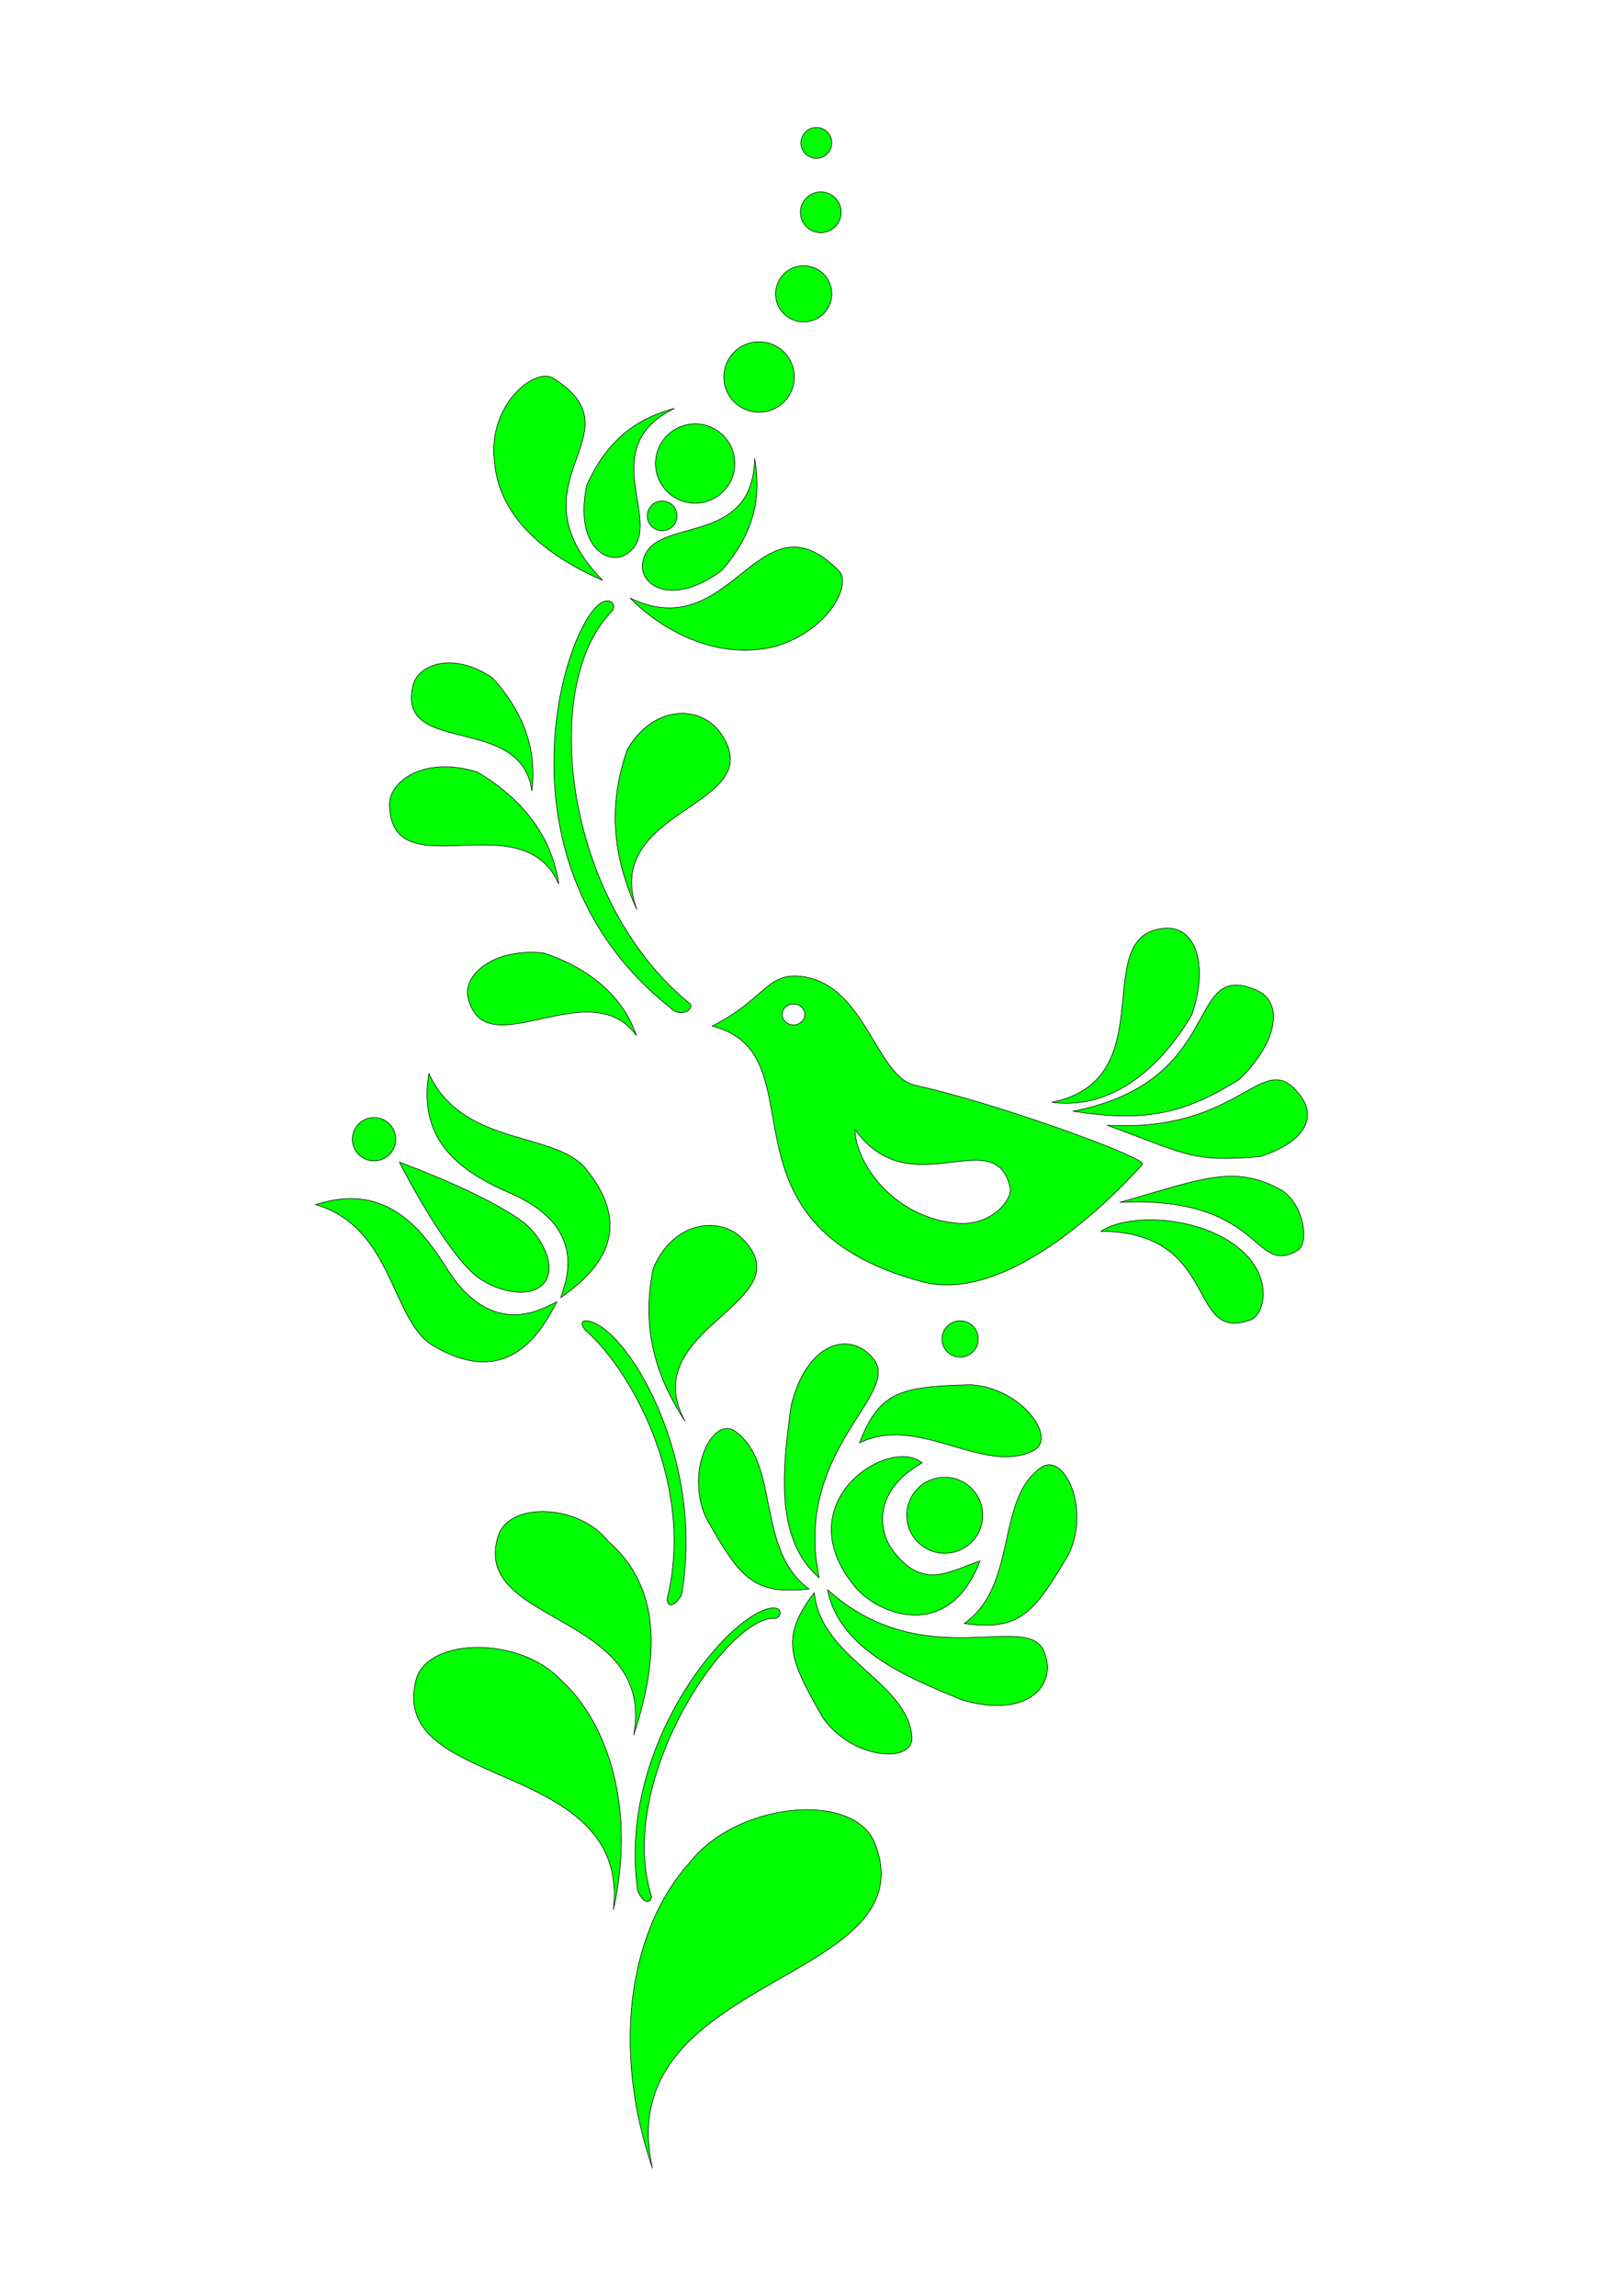 <?xml version="1.0" encoding="UTF-8" standalone="no"?>
<svg id="svg2" xmlns:rdf="http://www.w3.org/1999/02/22-rdf-syntax-ns#" xmlns="http://www.w3.org/2000/svg" height="297mm" width="210mm" version="1.1" xmlns:cc="http://creativecommons.org/ns#" xmlns:dc="http://purl.org/dc/elements/1.1/" viewBox="0 0 744.094 1052.362">
 <defs id="defs4">
  <filter id="filter4284" style="color-interpolation-filters:sRGB" height="1.018" width="1.037" y="-.009" x="-.018">
   <feGaussianBlur id="feGaussianBlur4286" stdDeviation="3.476"/>
  </filter>
 </defs>
 <g id="layer1">
  <g id="g4288" fill-rule="evenodd" transform="translate(127.35 29.779)">
   <path id="path4278" d="m218.64 180.35c1.583 10.313 4.199 29.398-15.132 51.404-22.831 16.831-37.137 6.743-36.315-2.566 2.116-23.954 50.631-6.023 51.446-48.839zm-36.718-22.948c-10.024 2.897-28.442 8.543-40.288 35.331-5.679 27.79 9.486 36.533 17.587 31.875 20.847-11.985-15.809-48.475 22.701-67.206zm-33.03 78.82c-10.923-4.84-46.6-20.924-49.509-54.021-3.433-26.325 18.503-43.881 26.919-38.604 40.767 25.565-21.63 46.865 22.59 92.624zm12.693 8.163c8.196 8.692 34.944 30.275 67.124 22.013 24.741-7.923 34.338-28.627 28.594-34.459-36.905-37.468-48.486 35.107-95.718 12.446zm-105.83 258.54s38.806 14.063 56.821 27.527c7.847 5.865 15.766 20.169 9.596 27.779-6.839 8.435-24.224 3.191-32.325-4.041-14.926-13.324-34.093-51.265-34.093-51.265zm-38.431 19.495c35.537 10.194 34.696 53.16 53.776 64.559 34.77 20.774 49.994-6.795 56.868-20.056-5.859 2.605-29.362 18.417-50.763-15.723-12.28-19.59-28.929-38.891-59.88-28.78zm51.942-60.154c15.372 33.623 57.734 26.394 71.847 43.563 25.72 31.289 0.726 50.449-11.364 59.22 1.704-6.181 13.839-31.777-23.107-47.856-21.2-9.226-42.765-22.815-37.376-54.927zm-15.187 30.157a9.941 9.941 0 0 1 -9.941 9.941 9.941 9.941 0 0 1 -9.941 -9.941 9.941 9.941 0 0 1 9.941 -9.941 9.941 9.941 0 0 1 9.941 9.941zm62.395-159.65c1.368-10.344 1.624-30.339-18.16-51.938-18.332-12.281-34-5.749-36.254 3.32-8.231 33.122 49.727 12.66 54.414 48.618zm12.333 42.644c-1.758-11.817-7.879-33.895-37.353-51.319-24.831-7.638-40.593 4.564-40.253 15.263 1.241 39.072 60.734-1.999 77.607 36.056zm35.673 69.556c-3.502-9.902-12.661-27.918-42.627-37.948-24.125-2.372-36.727 10.842-34.712 20.019 7.36 33.517 55.718-12.052 77.339 17.929zm0.147-57.787c-13.836-30.506-11.141-53.577-4.443-73.259 11.999-20.852 33.734-20.695 42.832-7.656 23.711 33.983-55.273 33.935-38.389 80.915zm71.814 30.431c-12.618 0.334-15.169 11.756-37.266 22.936 50.963 13.126-3.034 90.385 96.174 117.2 41.585 11.241 93.647-45.304 101.07-53.836 2.469-2.838-66.457-27.914-104.24-36.244-18.009-3.971-23.056-47.428-53.076-49.973-0.939-0.08-1.825-0.108-2.666-0.086zm0.002 12.816a5.177 4.798 0 0 1 5.178 4.799 5.177 4.798 0 0 1 -5.178 4.799 5.177 4.798 0 0 1 -5.176 -4.799 5.177 4.798 0 0 1 5.176 -4.799zm28.172 57.477c24.826 35.191 63.258-2.689 70.826 25.475 2.689 5.702-7.853 19.066-24.111 17.541-29.541-2.77-46.501-27.964-46.715-43.016zm112.74 46.732c14.399-9.499 51.346-6.453 67.578 11.829 11.093 12.495 6.958 27.732 0.008 29.125-28.083 9.39-13.103-40.713-67.586-40.955zm8.67-13.286c36.963-10.421 52.111-17.657 73.563-5.931 10.315 5.639 13.961 24.446 7.855 28.046-20.457 12.062-15.458-25.241-81.418-22.115zm-5.8-35.336c36.097 13.109 38.729 17.199 70.199 14.342 23.045-7.522 24.429-19.409 19.003-27.08-17.704-25.034-25.645 16.318-89.203 12.738zm-15.63-6.439c30.991 4.862 49.898 2.197 76.312-14.627 17.431-16.846 20.506-35.377 7.805-40.863-33.294-14.381-13.217 41.656-84.117 55.49zm-9.8-4.086c25.525 3.491 48.318-13.095 64.236-40.066 7.9-22.918 1.762-40.586-12.046-39.718-36.196 2.275 0.335 69.202-52.19 79.784zm-165.93-45.3c-57.601-46.859-68.976-145.68-35.875-179.56 2.482-2.54 0.202-6.593-4.23-4.331-17.145 8.749-52.151 119.01 30.662 185.44 5.955 5.913 11.849 0.412 9.443-1.545zm-5.829-223.51a6.819 6.819 0 0 1 -6.819 6.819 6.819 6.819 0 0 1 -6.819 -6.819 6.819 6.819 0 0 1 6.819 -6.819 6.819 6.819 0 0 1 6.819 6.819zm26.516-23.991a18.183 18.183 0 0 1 -18.183 18.183 18.183 18.183 0 0 1 -18.183 -18.183 18.183 18.183 0 0 1 18.183 -18.183 18.183 18.183 0 0 1 18.183 18.183zm27.274-39.648a16.162 16.162 0 0 1 -16.162 16.162 16.162 16.162 0 0 1 -16.162 -16.162 16.162 16.162 0 0 1 16.162 -16.162 16.162 16.162 0 0 1 16.162 16.162zm17.173-38.133a12.879 12.879 0 0 1 -12.879 12.879 12.879 12.879 0 0 1 -12.879 -12.879 12.879 12.879 0 0 1 12.879 -12.879 12.879 12.879 0 0 1 12.879 12.879zm4.293-37.376a9.344 9.344 0 0 1 -9.344 9.344 9.344 9.344 0 0 1 -9.344 -9.344 9.344 9.344 0 0 1 9.344 -9.344 9.344 9.344 0 0 1 9.344 9.344zm-4.293-31.82a7.071 7.071 0 0 1 -7.071 7.071 7.071 7.071 0 0 1 -7.071 -7.071 7.071 7.071 0 0 1 7.071 -7.071 7.071 7.071 0 0 1 7.071 7.071zm41.416 605.08c-22.396 12.697-20.334 30.845-13.397 40.154 13.814 18.539 26.202 9.278 39.914 4.798-14.243 37.372-46.543 24.812-57.296 11.826-32.16-38.841 15.978-69.413 30.779-56.778zm25.759-56.821a8.334 8.334 0 0 1 -8.334 8.334 8.334 8.334 0 0 1 -8.334 -8.334 8.334 8.334 0 0 1 8.334 -8.334 8.334 8.334 0 0 1 8.334 8.334zm2.02 80.812a17.425 17.425 0 0 1 -17.425 17.425 17.425 17.425 0 0 1 -17.425 -17.425 17.425 17.425 0 0 1 17.425 -17.425 17.425 17.425 0 0 1 17.425 17.425zm-8.539 49.621c25.525 3.491 31.89-4.524 47.808-31.495 10.4-21.132-2.033-47.16-12.403-40.075-21.145 14.446-10.516 54.184-35.404 71.57zm-47.969-82.761c9.258-24.042 19.349-25.75 50.652-26.68 23.528 1.086 40.327 24.534 29.118 30.199-22.855 11.551-52.534-16.931-79.771-3.52zm-18.454 61.834c-21.667-18.641-16.109-54.059-12.951-78.505 7.244-30.522 28.011-35.067 38.178-21.367 11.94 16.088-37.403 42.003-25.226 99.873zm3.841 5.44c5.31 28.084 38.762 40.98 61.512 50.469 30.055 8.988 44.374-6.724 37.594-22.379-7.963-18.384-55.077 11.391-99.106-28.09zm-6.072 1.293c-15.646 20.468-11.822 29.961 3.762 57.125 13.235 19.483 42.007 21.533 40.97 9.017-2.113-25.521-41.913-35.914-44.732-66.142zm-2.436-1.648c-25.593 2.952-31.787-5.195-47.133-32.495-9.953-21.347 3.026-47.107 13.244-39.805 20.836 14.888 9.373 54.393 33.889 72.3zm-56.833-76.881c-17.967-27.344-18.534-49.922-14.665-69.817 8.951-21.786 30.481-24.768 41.311-13.54 28.226 29.264-49.939 40.608-26.646 83.357zm-8.067 80.742c12.547-52.31-16.901-104.01-37.084-121.96-2.653-2.36-3.309-5.853 1.501-4.579 18.58 4.924 53.13 64.697 41.962 125.69-4.555 7.049-7.102 3.863-6.379 0.847zm-7.523 136.39c-16.025-52.846 34.622-127.21 56.317-126.76 3.55 0.074 4.272-5.181-0.687-4.769-19.183 1.592-71.395 62.585-61.766 129.59 3.267 7.73 7.036 4.905 6.136 1.937zm-7.986-73.209c11.793-35.972 12.762-67.791-11.782-88.992-13.128-16.926-45.23-18.223-50.281-2.464-13.164 41.072 72.522 34.829 62.063 91.456zm-9.295 79.947c10.148-45.206-1.688-85.47-24.884-106.03-18.897-19.307-60.619-18.742-65.617 0.87-13.026 51.115 98.402 35.418 90.501 105.16zm17.931 118.58c-19.439-56.97-9.79-110.64 17.291-140.44 21.704-27.585 75.675-32.699 84.877-8.066 23.984 64.199-122.14 59.531-102.17 148.51z" filter="url(#filter4284)"/>
   <path id="path4254" d="m218.64 180.35c1.583 10.313 4.199 29.398-15.132 51.404-22.831 16.831-37.137 6.743-36.315-2.566 2.116-23.954 50.631-6.023 51.446-48.839zm-36.718-22.948c-10.024 2.897-28.442 8.543-40.288 35.331-5.679 27.79 9.486 36.533 17.587 31.875 20.847-11.985-15.809-48.475 22.701-67.206zm-33.03 78.82c-10.923-4.84-46.6-20.924-49.509-54.021-3.433-26.325 18.503-43.881 26.919-38.604 40.767 25.565-21.63 46.865 22.59 92.624zm12.693 8.163c8.196 8.692 34.944 30.275 67.124 22.013 24.741-7.923 34.338-28.627 28.594-34.459-36.905-37.468-48.486 35.107-95.718 12.446zm-105.83 258.54s38.806 14.063 56.821 27.527c7.847 5.865 15.766 20.169 9.596 27.779-6.839 8.435-24.224 3.191-32.325-4.041-14.926-13.324-34.093-51.265-34.093-51.265zm-38.431 19.495c35.537 10.194 34.696 53.16 53.776 64.559 34.77 20.774 49.994-6.795 56.868-20.056-5.859 2.605-29.362 18.417-50.763-15.723-12.28-19.59-28.929-38.891-59.88-28.78zm51.942-60.154c15.372 33.623 57.734 26.394 71.847 43.563 25.72 31.289 0.726 50.449-11.364 59.22 1.704-6.181 13.839-31.777-23.107-47.856-21.2-9.226-42.765-22.815-37.376-54.927zm-15.187 30.157a9.941 9.941 0 0 1 -9.941 9.941 9.941 9.941 0 0 1 -9.941 -9.941 9.941 9.941 0 0 1 9.941 -9.941 9.941 9.941 0 0 1 9.941 9.941zm62.395-159.65c1.368-10.344 1.624-30.339-18.16-51.938-18.332-12.281-34-5.749-36.254 3.32-8.231 33.122 49.727 12.66 54.414 48.618zm12.333 42.644c-1.758-11.817-7.879-33.895-37.353-51.319-24.831-7.638-40.593 4.564-40.253 15.263 1.241 39.072 60.734-1.999 77.607 36.056zm35.673 69.556c-3.502-9.902-12.661-27.918-42.627-37.948-24.125-2.372-36.727 10.842-34.712 20.019 7.36 33.517 55.718-12.052 77.339 17.929zm0.147-57.787c-13.836-30.506-11.141-53.577-4.443-73.259 11.999-20.852 33.734-20.695 42.832-7.656 23.711 33.983-55.273 33.935-38.389 80.915zm71.814 30.431c-12.618 0.334-15.169 11.756-37.266 22.936 50.963 13.126-3.034 90.385 96.174 117.2 41.585 11.241 93.647-45.304 101.07-53.836 2.469-2.838-66.457-27.914-104.24-36.244-18.009-3.971-23.056-47.428-53.076-49.973-0.939-0.08-1.825-0.108-2.666-0.086zm0.002 12.816a5.177 4.798 0 0 1 5.178 4.799 5.177 4.798 0 0 1 -5.178 4.799 5.177 4.798 0 0 1 -5.176 -4.799 5.177 4.798 0 0 1 5.176 -4.799zm28.172 57.477c24.826 35.191 63.258-2.689 70.826 25.475 2.689 5.702-7.853 19.066-24.111 17.541-29.541-2.77-46.501-27.964-46.715-43.016zm112.74 46.732c14.399-9.499 51.346-6.453 67.578 11.829 11.093 12.495 6.958 27.732 0.008 29.125-28.083 9.39-13.103-40.713-67.586-40.955zm8.67-13.286c36.963-10.421 52.111-17.657 73.563-5.931 10.315 5.639 13.961 24.446 7.855 28.046-20.457 12.062-15.458-25.241-81.418-22.115zm-5.8-35.336c36.097 13.109 38.729 17.199 70.199 14.342 23.045-7.522 24.429-19.409 19.003-27.08-17.704-25.034-25.645 16.318-89.203 12.738zm-15.63-6.439c30.991 4.862 49.898 2.197 76.312-14.627 17.431-16.846 20.506-35.377 7.805-40.863-33.294-14.381-13.217 41.656-84.117 55.49zm-9.8-4.086c25.525 3.491 48.318-13.095 64.236-40.066 7.9-22.918 1.762-40.586-12.046-39.718-36.196 2.275 0.335 69.202-52.19 79.784zm-165.93-45.3c-57.601-46.859-68.976-145.68-35.875-179.56 2.482-2.54 0.202-6.593-4.23-4.331-17.145 8.749-52.151 119.01 30.662 185.44 5.955 5.913 11.849 0.412 9.443-1.545zm-5.829-223.51a6.819 6.819 0 0 1 -6.819 6.819 6.819 6.819 0 0 1 -6.819 -6.819 6.819 6.819 0 0 1 6.819 -6.819 6.819 6.819 0 0 1 6.819 6.819zm26.516-23.991a18.183 18.183 0 0 1 -18.183 18.183 18.183 18.183 0 0 1 -18.183 -18.183 18.183 18.183 0 0 1 18.183 -18.183 18.183 18.183 0 0 1 18.183 18.183zm27.274-39.648a16.162 16.162 0 0 1 -16.162 16.162 16.162 16.162 0 0 1 -16.162 -16.162 16.162 16.162 0 0 1 16.162 -16.162 16.162 16.162 0 0 1 16.162 16.162zm17.173-38.133a12.879 12.879 0 0 1 -12.879 12.879 12.879 12.879 0 0 1 -12.879 -12.879 12.879 12.879 0 0 1 12.879 -12.879 12.879 12.879 0 0 1 12.879 12.879zm4.293-37.376a9.344 9.344 0 0 1 -9.344 9.344 9.344 9.344 0 0 1 -9.344 -9.344 9.344 9.344 0 0 1 9.344 -9.344 9.344 9.344 0 0 1 9.344 9.344zm-4.293-31.82a7.071 7.071 0 0 1 -7.071 7.071 7.071 7.071 0 0 1 -7.071 -7.071 7.071 7.071 0 0 1 7.071 -7.071 7.071 7.071 0 0 1 7.071 7.071zm41.416 605.08c-22.396 12.697-20.334 30.845-13.397 40.154 13.814 18.539 26.202 9.278 39.914 4.798-14.243 37.372-46.543 24.812-57.296 11.826-32.16-38.841 15.978-69.413 30.779-56.778zm25.759-56.821a8.334 8.334 0 0 1 -8.334 8.334 8.334 8.334 0 0 1 -8.334 -8.334 8.334 8.334 0 0 1 8.334 -8.334 8.334 8.334 0 0 1 8.334 8.334zm2.02 80.812a17.425 17.425 0 0 1 -17.425 17.425 17.425 17.425 0 0 1 -17.425 -17.425 17.425 17.425 0 0 1 17.425 -17.425 17.425 17.425 0 0 1 17.425 17.425zm-8.539 49.621c25.525 3.491 31.89-4.524 47.808-31.495 10.4-21.132-2.033-47.16-12.403-40.075-21.145 14.446-10.516 54.184-35.404 71.57zm-47.969-82.761c9.258-24.042 19.349-25.75 50.652-26.68 23.528 1.086 40.327 24.534 29.118 30.199-22.855 11.551-52.534-16.931-79.771-3.52zm-18.454 61.834c-21.667-18.641-16.109-54.059-12.951-78.505 7.244-30.522 28.011-35.067 38.178-21.367 11.94 16.088-37.403 42.003-25.226 99.873zm3.841 5.44c5.31 28.084 38.762 40.98 61.512 50.469 30.055 8.988 44.374-6.724 37.594-22.379-7.963-18.384-55.077 11.391-99.106-28.09zm-6.072 1.293c-15.646 20.468-11.822 29.961 3.762 57.125 13.235 19.483 42.007 21.533 40.97 9.017-2.113-25.521-41.913-35.914-44.732-66.142zm-2.436-1.648c-25.593 2.952-31.787-5.195-47.133-32.495-9.953-21.347 3.026-47.107 13.244-39.805 20.836 14.888 9.373 54.393 33.889 72.3zm-56.833-76.881c-17.967-27.344-18.534-49.922-14.665-69.817 8.951-21.786 30.481-24.768 41.311-13.54 28.226 29.264-49.939 40.608-26.646 83.357zm-8.067 80.742c12.547-52.31-16.901-104.01-37.084-121.96-2.653-2.36-3.309-5.853 1.501-4.579 18.58 4.924 53.13 64.697 41.962 125.69-4.555 7.049-7.102 3.863-6.379 0.847zm-7.523 136.39c-16.025-52.846 34.622-127.21 56.317-126.76 3.55 0.074 4.272-5.181-0.687-4.769-19.183 1.592-71.395 62.585-61.766 129.59 3.267 7.73 7.036 4.905 6.136 1.937zm-7.986-73.209c11.793-35.972 12.762-67.791-11.782-88.992-13.128-16.926-45.23-18.223-50.281-2.464-13.164 41.072 72.522 34.829 62.063 91.456zm-9.295 79.947c10.148-45.206-1.688-85.47-24.884-106.03-18.897-19.307-60.619-18.742-65.617 0.87-13.026 51.115 98.402 35.418 90.501 105.16zm17.931 118.58c-19.439-56.97-9.79-110.64 17.291-140.44 21.704-27.585 75.675-32.699 84.877-8.066 23.984 64.199-122.14 59.531-102.17 148.51z" stroke="#000" stroke-width=".25" fill="#0f0"/>
  </g>
 </g>
</svg>
